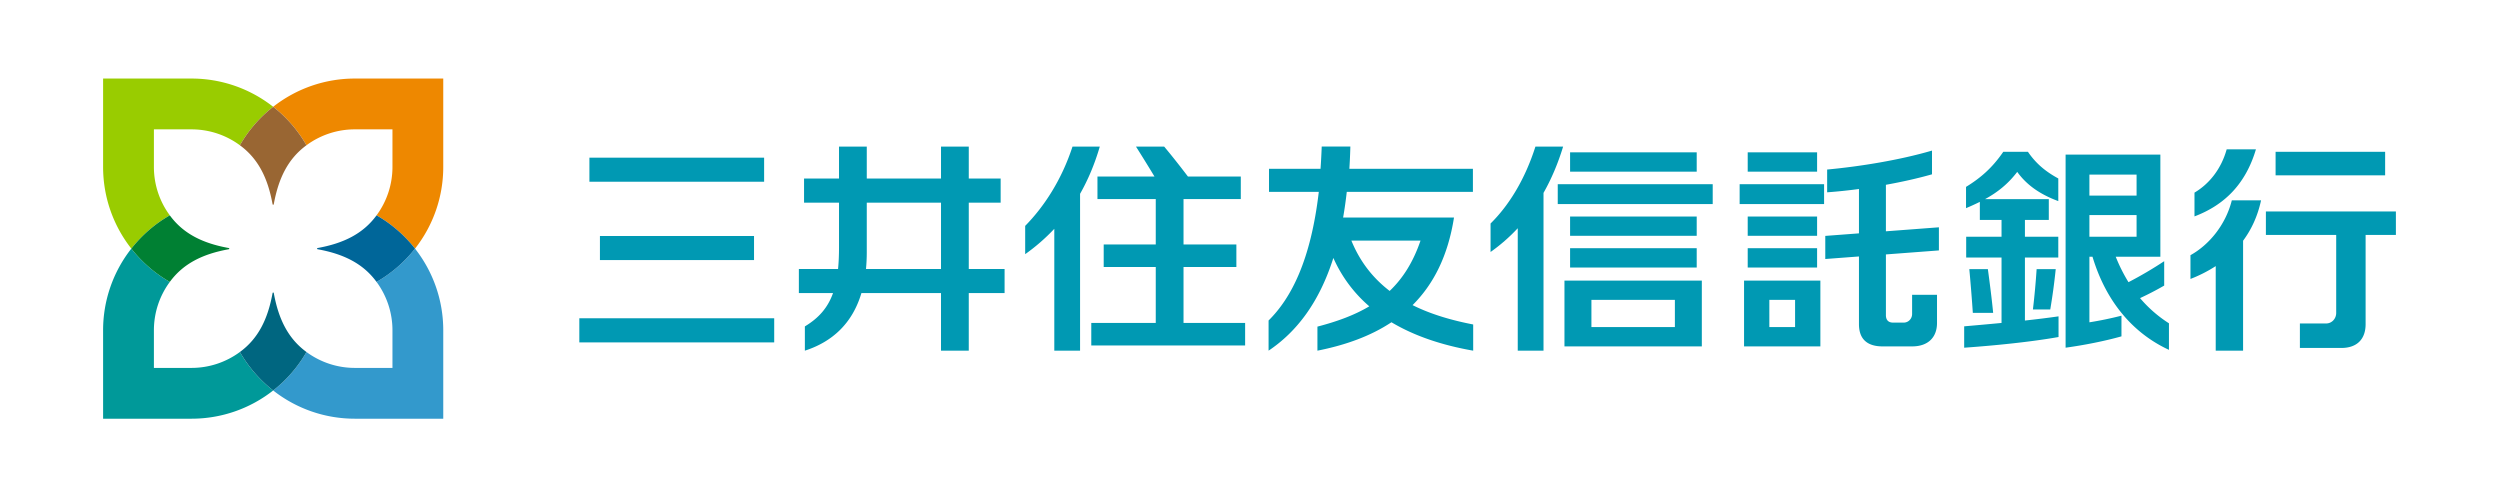 <svg xmlns="http://www.w3.org/2000/svg" width="500" height="100"><g fill="#0099b3"><path d="M428.009 59.621a59.952 59.952 0 0 0 4.83-2.505v-4.877a78.606 78.606 0 0 1-7.141 4.197 32.73 32.73 0 0 1-2.552-5.088h8.927V30.919h-18.952v38.62c3.738-.513 7.824-1.323 11.173-2.269v-4.134a71.864 71.864 0 0 1-6.413 1.328V51.346h.618c2.775 9.211 8.294 15.393 15.291 18.624v-5.309a25.553 25.553 0 0 1-5.781-5.04zm-10.129-24.7h9.435v4.205h-9.435v-4.205zm0 8.086h9.435v4.34h-9.435v-4.34zm-12.895 8.497h6.673v-4.16h-6.673v-3.359h4.775v-4.158h-12.751c2.469-1.359 4.57-2.994 6.437-5.451 1.923 2.68 4.652 4.537 8.213 5.845v-4.528c-2.666-1.444-4.548-3.091-6.075-5.337h-4.925c-2.205 3.229-4.57 5.254-7.453 7.02v4.256c.97-.411 1.887-.824 2.762-1.26v3.612h4.339v3.359h-7.07v4.16h7.07v13.085c-2.452.234-4.955.457-7.472.677v4.275c6.159-.436 13.347-1.156 18.873-2.138V63.27c-2.139.307-4.395.582-6.723.838V51.504z"/><path d="M410.052 61.891c.439-2.613.788-5.105 1.092-8.059h-3.82a155.576 155.576 0 0 1-.739 8.059h3.467zm-12.478-8.059h-3.712c.247 2.62.514 5.924.703 8.742h4.066c-.273-2.822-.705-6.16-1.057-8.742zm-9.793-3.748v-4.623l-10.6.8v-9.303c3.197-.576 6.37-1.283 9.219-2.095v-4.746c-6.528 1.919-14.509 3.192-20.97 3.791v4.556a107.09 107.09 0 0 0 6.362-.663v8.87l-6.736.509v4.622l6.736-.51v13.551c0 2.941 1.617 4.435 4.714 4.435h5.938c3.094 0 4.958-1.738 4.958-4.68V58.96h-4.981v3.834c0 .98-.764 1.726-1.664 1.726h-2.158c-.9 0-1.417-.501-1.417-1.483V50.885l10.599-.801zm-38.239-19.612h13.877v3.862h-13.877zm-1.614 6.367h16.889v3.98h-16.889zm1.614 6.462h13.877v3.863h-13.877zm0 6.341h13.877v3.861h-13.877zm-.731 6.477v13.16h15.264v-13.16h-15.264zm10.206 9.298h-5.148V59.98h5.148v5.437zm-64.379-.521c-4.288-.831-8.433-2.023-12.125-3.871 4.202-4.18 7.087-9.866 8.286-17.52h-22.175a84.79 84.79 0 0 0 .729-5.127h25.229v-4.613h-24.709c.092-1.437.16-2.921.199-4.452h-5.729a129.404 129.404 0 0 1-.236 4.452h-10.305v4.613h9.956c-1.595 13.669-5.518 21.255-10.043 25.72v6.035c5.65-3.788 10.136-9.675 12.957-18.545a27.393 27.393 0 0 0 7.186 9.675c-2.956 1.765-6.412 3.032-10.373 4.061v4.809c5.636-1.116 10.645-2.922 14.805-5.683 4.656 2.784 10.211 4.609 16.348 5.683v-5.237zm-24.364-16.779h13.832c-1.47 4.303-3.527 7.552-6.174 10.072-3.236-2.48-5.894-5.739-7.658-10.072zm-69.356 5.679h-7.163V40.528h6.376v-4.816h-6.376v-6.398h-5.552v6.398h-14.848v-6.398h-5.552v6.398h-6.992v4.816h6.992v8.92c0 1.589-.06 3.032-.191 4.348h-7.838v4.815h6.834c-1.032 2.897-2.807 4.967-5.634 6.671v4.852c5.462-1.769 9.495-5.423 11.312-11.523h15.916v11.523h5.552V58.611h7.163v-4.815zm-27.72 0c.101-1.052.157-2.155.157-3.316v-9.952h14.848v13.268h-15.005zm281.921-23.433h21.908v4.705h-21.908zm24.059 11.925h-26v4.704h14.062v15.594c0 1.153-.872 2.109-2.019 2.109h-5.242v4.898h8.291c3.08 0 4.852-1.714 4.852-4.762V46.992h6.056v-4.704zm-27.991-12.426h-5.85c-1.145 4.112-3.634 7.002-6.441 8.665v4.755c5.963-2.257 10.218-6.434 12.291-13.42zm-4.823 10.199c-1.266 5.041-4.661 8.977-8.272 10.976v4.753a27.572 27.572 0 0 0 5.052-2.568v16.912h5.473V48.143c1.678-2.259 2.919-4.934 3.597-8.082h-5.85zM219.958 29.314h-5.456c-2.171 6.662-5.684 12.02-9.466 15.862v5.659a38.829 38.829 0 0 0 5.824-5.071v24.37h5.153v-31.37c1.597-2.807 2.922-5.938 3.945-9.45zm16.747 35.274v-11.19h10.57v-4.504h-10.57V39.81h11.455v-4.505h-10.573c-1.626-2.141-3.47-4.472-4.759-5.991h-5.636a315.262 315.262 0 0 1 3.704 5.991h-11.405v4.505h11.66v9.084H220.74v4.504h10.412v11.19h-12.895v4.503h30.769v-4.503h-12.321zM117.882 31.53h34.942v4.815h-34.942zm2.104 15.673h30.82v4.816h-30.82zm-4.121 16.457h38.976v4.815h-38.976zm197.027-7.541v13.16h27.473v-13.16h-27.473zm22.084 9.298h-16.692V59.98h16.692v5.437zm-20.959-15.775h25.325v3.861h-25.325zm0-6.341h25.325v3.863h-25.325zm-2.468-6.462h30.993v3.98h-30.993zm2.468-6.367h25.325v3.862h-25.325z"/><path d="M312.625 29.314h-5.538c-2.042 6.421-5.2 11.67-8.975 15.387v5.698a35.04 35.04 0 0 0 5.438-4.753v24.488h5.152V38.578c1.592-2.81 2.903-5.903 3.923-9.264z"/></g><path d="M33.962 43.069a16.276 16.276 0 0 1-3.181-9.688v-7.509h7.509c3.627 0 6.977 1.182 9.688 3.181a26.64 26.64 0 0 1 6.658-7.694 26.386 26.386 0 0 0-16.345-5.648H20.62v17.67c0 6.17 2.112 11.841 5.647 16.345a26.666 26.666 0 0 1 7.695-6.657z" fill="#9c0"/><path d="M88.651 15.71H70.983a26.386 26.386 0 0 0-16.347 5.648 26.607 26.607 0 0 1 6.658 7.694 16.268 16.268 0 0 1 9.689-3.181h7.509v7.509c0 3.627-1.184 6.977-3.183 9.688a26.614 26.614 0 0 1 7.695 6.657 26.385 26.385 0 0 0 5.647-16.345V15.71z" fill="#e80"/><path d="M47.978 70.399a16.274 16.274 0 0 1-9.688 3.182h-7.509v-7.51c0-3.628 1.183-6.977 3.181-9.688a26.666 26.666 0 0 1-7.695-6.657 26.385 26.385 0 0 0-5.647 16.345v17.67h17.67a26.378 26.378 0 0 0 16.345-5.648 26.638 26.638 0 0 1-6.657-7.694z" fill="#099"/><path d="M75.309 56.383a16.275 16.275 0 0 1 3.183 9.688v7.51h-7.509a16.275 16.275 0 0 1-9.689-3.182 26.581 26.581 0 0 1-6.658 7.694 26.392 26.392 0 0 0 16.347 5.648h17.669v-17.67c0-6.17-2.113-11.841-5.647-16.345a26.631 26.631 0 0 1-7.696 6.657z" fill="#39c"/><path d="M54.636 21.358a26.668 26.668 0 0 0-6.658 7.694c3.722 2.72 5.606 6.664 6.534 11.778 0 0 .017.116.123.116.108 0 .123-.116.123-.116.928-5.114 2.813-9.058 6.534-11.778a26.616 26.616 0 0 0-6.656-7.694z" fill="#963"/><path d="M26.267 49.726a26.685 26.685 0 0 0 7.695 6.658c2.72-3.722 6.664-5.606 11.777-6.534 0 0 .117-.017.117-.124s-.117-.123-.117-.123c-5.112-.928-9.056-2.812-11.777-6.534a26.666 26.666 0 0 0-7.695 6.657z" fill="#008033"/><path d="M54.636 78.093a26.611 26.611 0 0 0 6.658-7.694c-3.722-2.72-5.606-6.665-6.534-11.778 0 0-.016-.116-.123-.116-.106 0-.123.116-.123.116-.928 5.113-2.812 9.058-6.534 11.778a26.59 26.59 0 0 0 6.656 7.694z" fill="#006680"/><path d="M83.005 49.726a26.627 26.627 0 0 0-7.695-6.657c-2.719 3.721-6.664 5.606-11.777 6.534 0 0-.116.017-.116.123 0 .108.116.124.116.124 5.113.927 9.058 2.812 11.777 6.534a26.659 26.659 0 0 0 7.695-6.658z" fill="#069"/></svg>